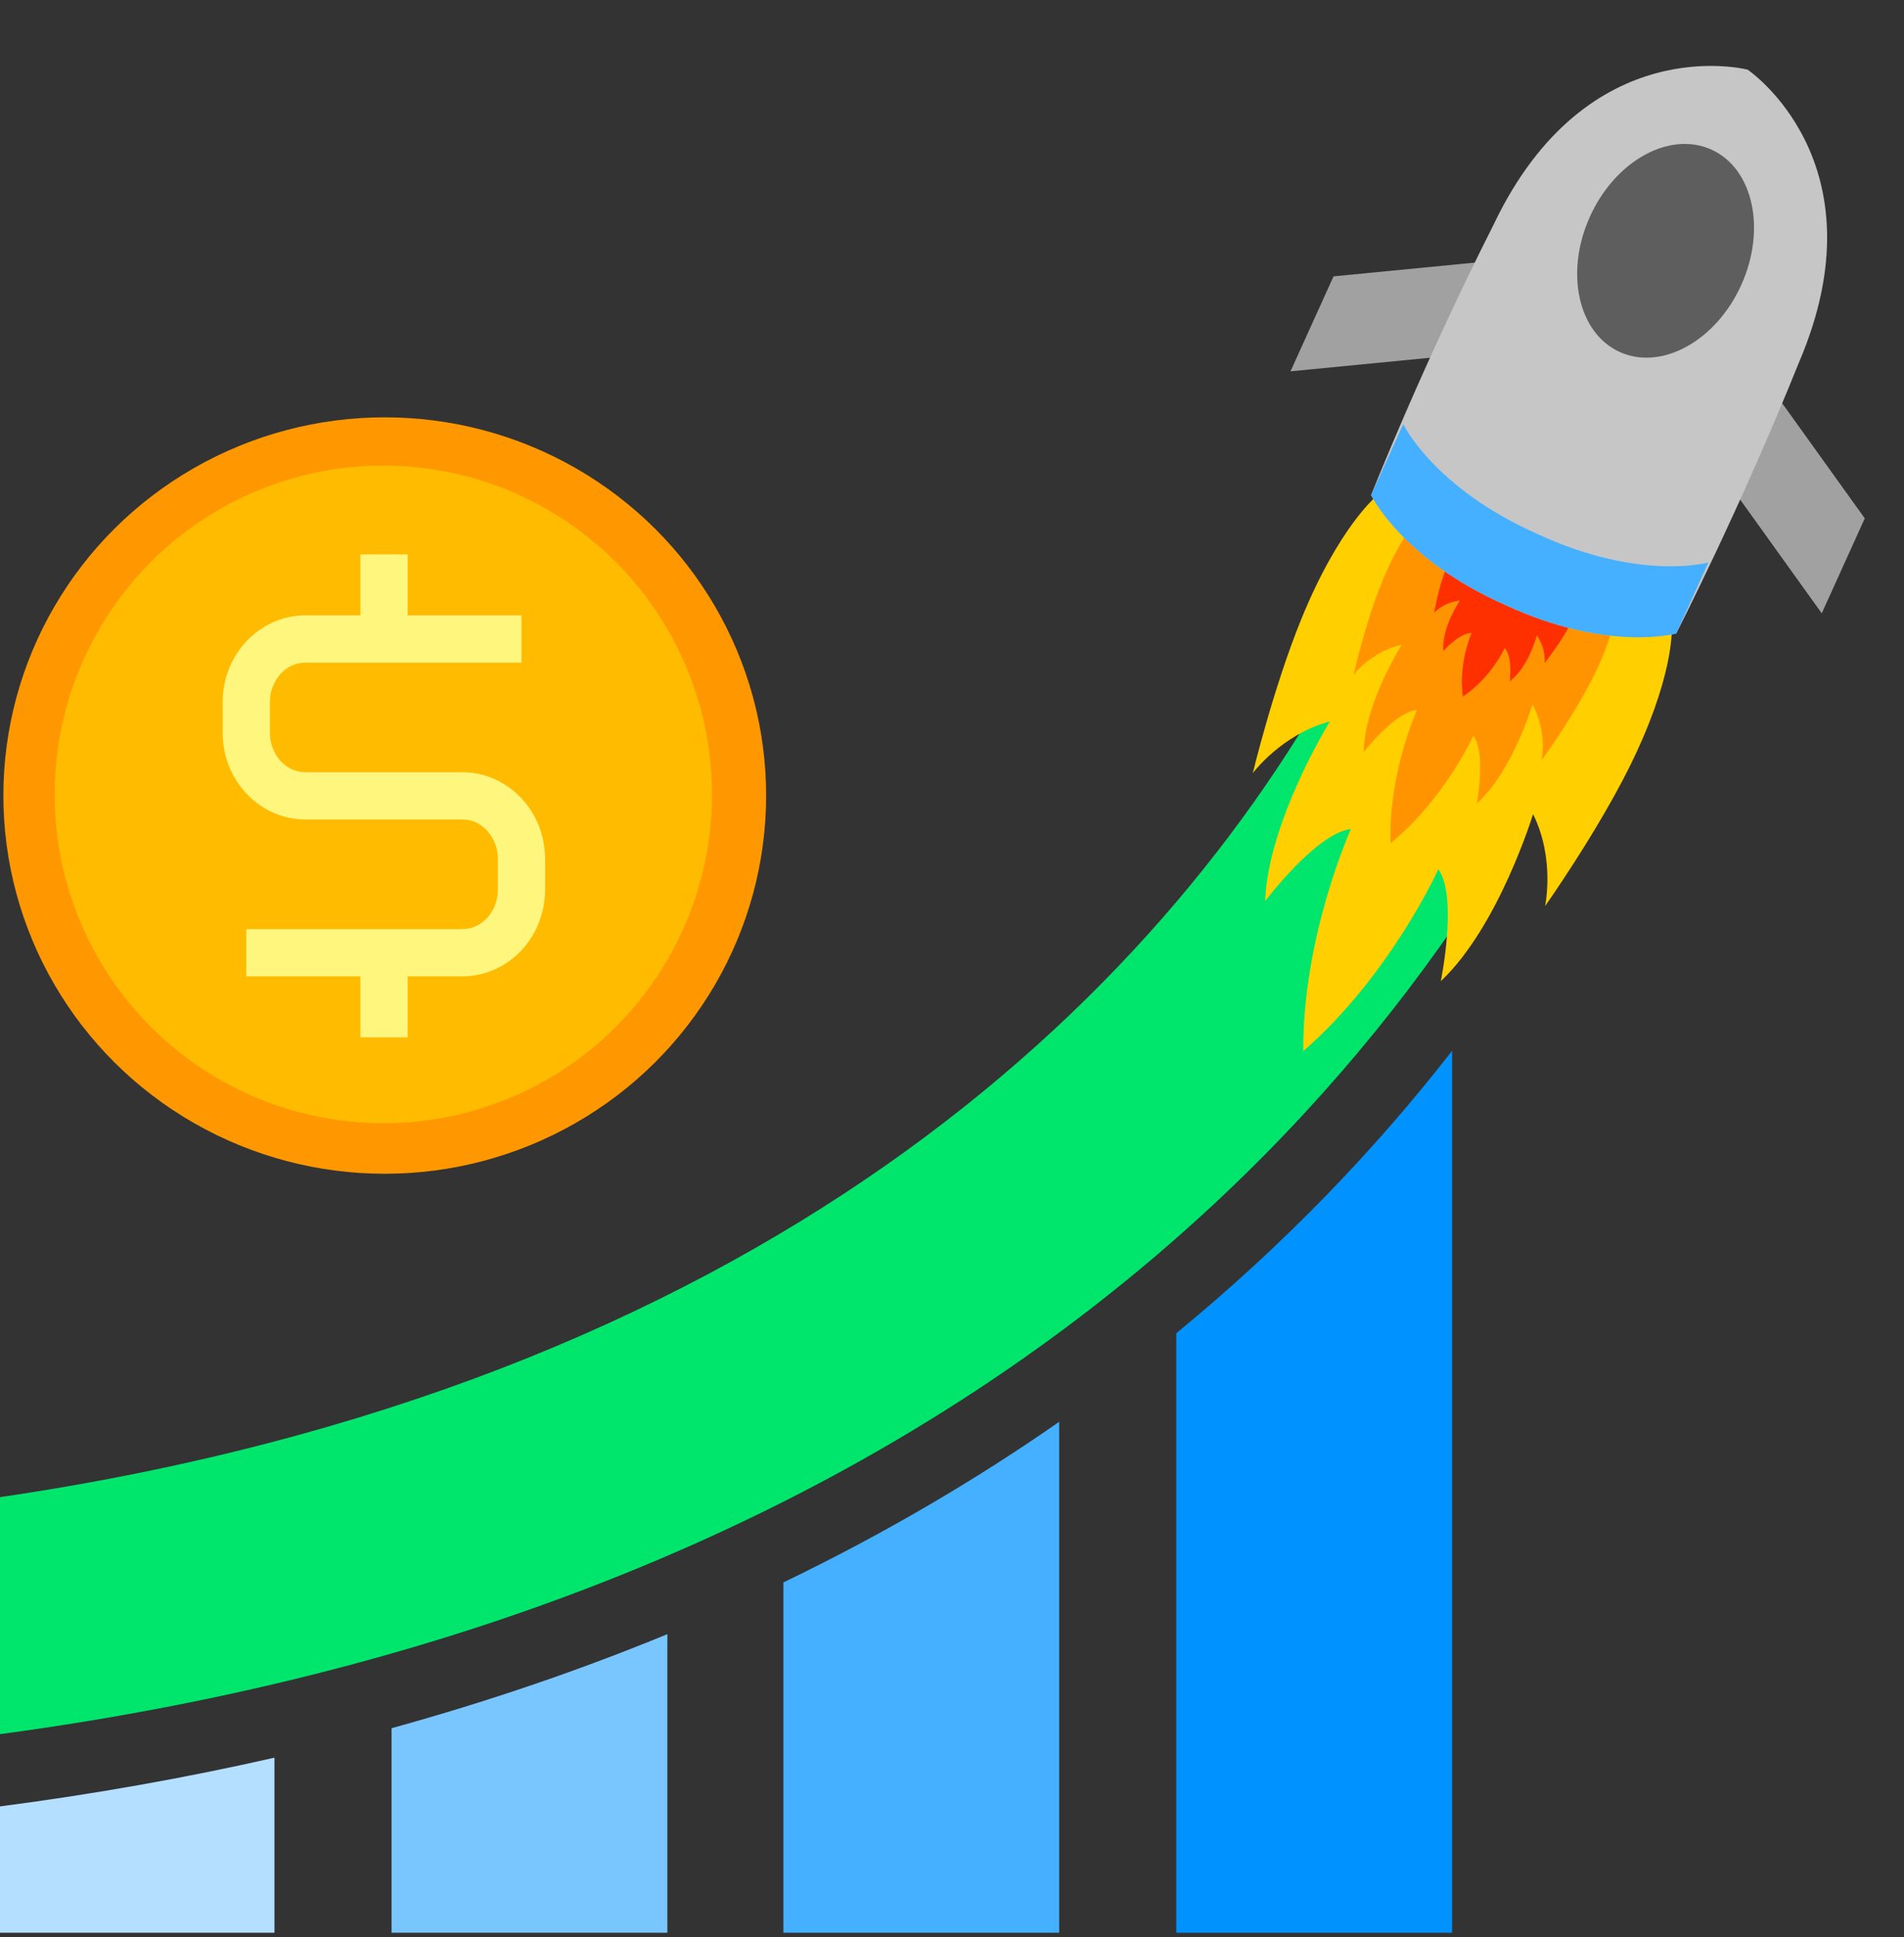 <?xml version="1.0" encoding="UTF-8"?><svg xmlns="http://www.w3.org/2000/svg" xmlns:xlink="http://www.w3.org/1999/xlink" clip-rule="evenodd" fill-rule="evenodd" height="479.0" preserveAspectRatio="xMidYMid meet" stroke-linejoin="round" stroke-miterlimit="2" version="1.0" viewBox="25.8 8.3 471.0 479.0" width="471.0" zoomAndPan="magnify"><rect x="25.8" y="8.3" width="471.0" height="479.0" fill="#333333" stroke="none"/><g><g><path d="M8230 0H8742V512H8230z" fill="none" transform="translate(-8230 .3)"/><g><path d="M742.547,2464.09C719.531,2469.33 695.275,2473.68 669.735,2477L669.735,2510.29L742.547,2510.29L742.547,2464.09Z" fill="#b4dfff" transform="translate(-602.07 -1865.98) scale(.937)"/></g><g><path d="M846.273,2431.5C823.621,2440.83 799.382,2449.16 773.46,2456.32L773.46,2510.29L846.273,2510.29L846.273,2431.5Z" fill="#79c6ff" transform="translate(-602.07 -1865.98) scale(.937)"/></g><g><path d="M949.716,2375.47C927.756,2390.76 903.552,2405.01 876.903,2417.85L876.903,2510.29L949.716,2510.29L949.716,2375.47Z" fill="#44b0ff" transform="translate(-602.07 -1865.98) scale(.937)"/></g><g><path d="M1053.44,2277.58C1033.36,2303.38 1009.27,2328.61 980.628,2352.1L980.628,2510.29L1053.44,2510.29L1053.44,2277.58Z" fill="#0093ff" transform="translate(-602.07 -1865.98) scale(.937)"/></g><g><path d="M1093.9,2172.92L1025.32,2172.92C975.767,2265.46 869.299,2366.19 669.735,2395.4L669.735,2457.93C921.547,2424.31 1043.7,2288.36 1093.9,2172.92Z" fill="#00e66d" transform="translate(-602.07 -1865.98) scale(.937)"/></g><g><path d="M954.936,2185.87L913.309,2184.75C913.309,2184.75 907.733,2196.27 908.71,2223.06C909.427,2242.71 913.679,2265.9 913.679,2265.9C913.679,2265.9 916.313,2253.22 926.225,2244.83C926.225,2244.83 922.351,2276.02 930.111,2295.66C930.111,2295.66 934.94,2273.33 942.533,2268.68C942.533,2268.68 942.503,2299.92 954.936,2328.04C953.936,2328.04 955.82,2328.16 954.82,2328.16C967.253,2300.03 967.223,2268.79 967.223,2268.79C974.816,2273.45 979.645,2295.77 979.645,2295.77C987.405,2276.14 983.531,2244.95 983.531,2244.95C993.443,2253.34 996.077,2266.01 996.077,2266.01C996.077,2266.01 1000.33,2242.82 1001.05,2223.18C1002.02,2196.38 996.447,2184.87 996.447,2184.87L954.82,2185.98C953.82,2185.98 955.936,2185.87 954.936,2185.87Z" fill="#ffcf00" transform="matrix(.878 .398 -.382 .843 399.07 -2074.34)"/></g><g><path d="M954.936,2185.87L913.309,2184.75C913.309,2184.75 907.733,2196.27 908.71,2223.06C909.427,2242.71 913.679,2265.9 913.679,2265.9C913.679,2265.9 916.313,2253.22 926.225,2244.83C926.225,2244.83 922.351,2276.02 930.111,2295.66C930.111,2295.66 934.94,2273.33 942.533,2268.68C942.533,2268.68 942.503,2299.92 954.936,2328.04C953.936,2328.04 955.82,2328.16 954.82,2328.16C967.253,2300.03 967.223,2268.79 967.223,2268.79C974.816,2273.45 979.645,2295.77 979.645,2295.77C987.405,2276.14 983.531,2244.95 983.531,2244.95C993.443,2253.34 996.077,2266.01 996.077,2266.01C996.077,2266.01 1000.33,2242.82 1001.05,2223.18C1002.02,2196.38 996.447,2184.87 996.447,2184.87L954.82,2185.98C953.82,2185.98 955.936,2185.87 954.936,2185.87Z" fill="#ff9400" transform="matrix(.565 .256 -.228 .502 361.06 -1196.32)"/></g><g><path d="M954.936,2185.87L913.309,2184.75C913.309,2184.75 907.733,2196.27 908.71,2223.06C909.427,2242.71 913.679,2265.9 913.679,2265.9C913.679,2265.9 916.313,2253.22 926.225,2244.83C926.225,2244.83 922.351,2276.02 930.111,2295.66C930.111,2295.66 934.94,2273.33 942.533,2268.68C942.533,2268.68 942.503,2299.92 954.936,2328.04C953.936,2328.04 955.82,2328.16 954.82,2328.16C967.253,2300.03 967.223,2268.79 967.223,2268.79C974.816,2273.45 979.645,2295.77 979.645,2295.77C987.405,2276.14 983.531,2244.95 983.531,2244.95C993.443,2253.34 996.077,2266.01 996.077,2266.01C996.077,2266.01 1000.33,2242.82 1001.05,2223.18C1002.02,2196.38 996.447,2184.87 996.447,2184.87L954.82,2185.98C953.82,2185.98 955.936,2185.87 954.936,2185.87Z" fill="#ff3000" transform="matrix(.332 .15 -.106 .234 317.4 -507.449)"/></g><g><path d="M909.575,2108.39L876.124,2135.2L876.124,2172.41L909.575,2145.6L909.575,2108.39Z" fill="#a1a1a1" transform="matrix(.878 .398 -.286 .631 197.11 -1619.38)"/></g><g><path d="M909.575,2108.39L876.124,2135.2L876.124,2172.41L909.575,2145.6L909.575,2108.39Z" fill="#a1a1a1" transform="matrix(-.878 -.398 -.286 .631 1867 -862.153)"/></g><g><path d="M953.335,2197.12C982.474,2197.37 996.317,2185.19 996.317,2185.19C996.317,2185.19 998.069,2148.64 996.317,2105.74C995.162,2047.58 953.335,2040.13 953.335,2040.13C953.335,2040.13 911.509,2047.58 910.354,2105.74C908.602,2148.64 910.354,2185.19 910.354,2185.19C910.354,2185.19 924.197,2197.37 953.335,2197.12Z" fill="#c6c6c6" transform="matrix(.878 .398 -.382 .843 400.43 -2073.73)"/></g><g><path d="M910.354,2164.38L910.354,2185.19C910.354,2185.19 924.197,2197.37 953.335,2197.12C982.474,2197.37 996.317,2185.19 996.317,2185.19L996.317,2164.38C996.317,2164.38 982.474,2176.55 953.335,2176.31C924.197,2176.55 910.354,2164.38 910.354,2164.38Z" fill="#44b0ff" transform="matrix(.878 .398 -.382 .843 400.43 -2073.73)"/></g><g transform="matrix(.878 .398 -.382 .843 389.78 -2083.67)"><ellipse cx="967.644" cy="2098.29" fill="#5e5e5e" rx="21.303" ry="29.68"/></g><g transform="matrix(3.182 0 0 3.154 -1775.96 -1287.58)"><circle cx="596.146" cy="473.233" fill="#ff9800" r="29.649"/></g><g transform="translate(-1514.01 -1092.89) scale(2.742)"><circle cx="596.146" cy="473.233" fill="#fb0" r="29.649"/></g><g><path d="M626.222,363.955L591.546,363.955C584.274,363.955 578.257,368.522 578.257,374.263L578.257,377.912C578.257,383.653 584.274,388.22 591.546,388.22C591.546,388.22 616.723,388.22 616.723,388.22C619.945,388.22 622.432,390.367 622.432,392.911C622.432,394.113 622.432,395.356 622.432,396.558C622.432,399.101 619.945,401.248 616.723,401.248C616.723,401.248 582.047,401.248 582.047,401.248L582.047,406.867C582.047,406.867 603.74,406.867 616.723,406.867C623.995,406.867 630.013,402.299 630.013,396.558C630.013,395.356 630.013,394.113 630.013,392.911C630.013,387.17 623.995,382.602 616.723,382.602C616.723,382.602 591.546,382.602 591.546,382.602C588.325,382.602 585.838,380.455 585.838,377.912C585.838,377.912 585.838,374.263 585.838,374.263C585.838,371.72 588.325,369.574 591.546,369.574C591.546,369.574 626.222,369.574 626.222,369.574L626.222,363.955Z" fill="#fff67e" transform="matrix(1.541 0 0 2.08 -810.21 -596.58)"/></g><g><path d="M626.794 380.108H632.78V396.215H626.794z" fill="#fff67e" transform="matrix(1.952 0 0 1.3 -1108.54 -348.778)"/></g><g><path d="M626.794 380.108H632.78V396.215H626.794z" fill="#fff67e" transform="matrix(1.952 0 0 1.3 -1108.54 -250.289)"/></g></g></g></svg>
